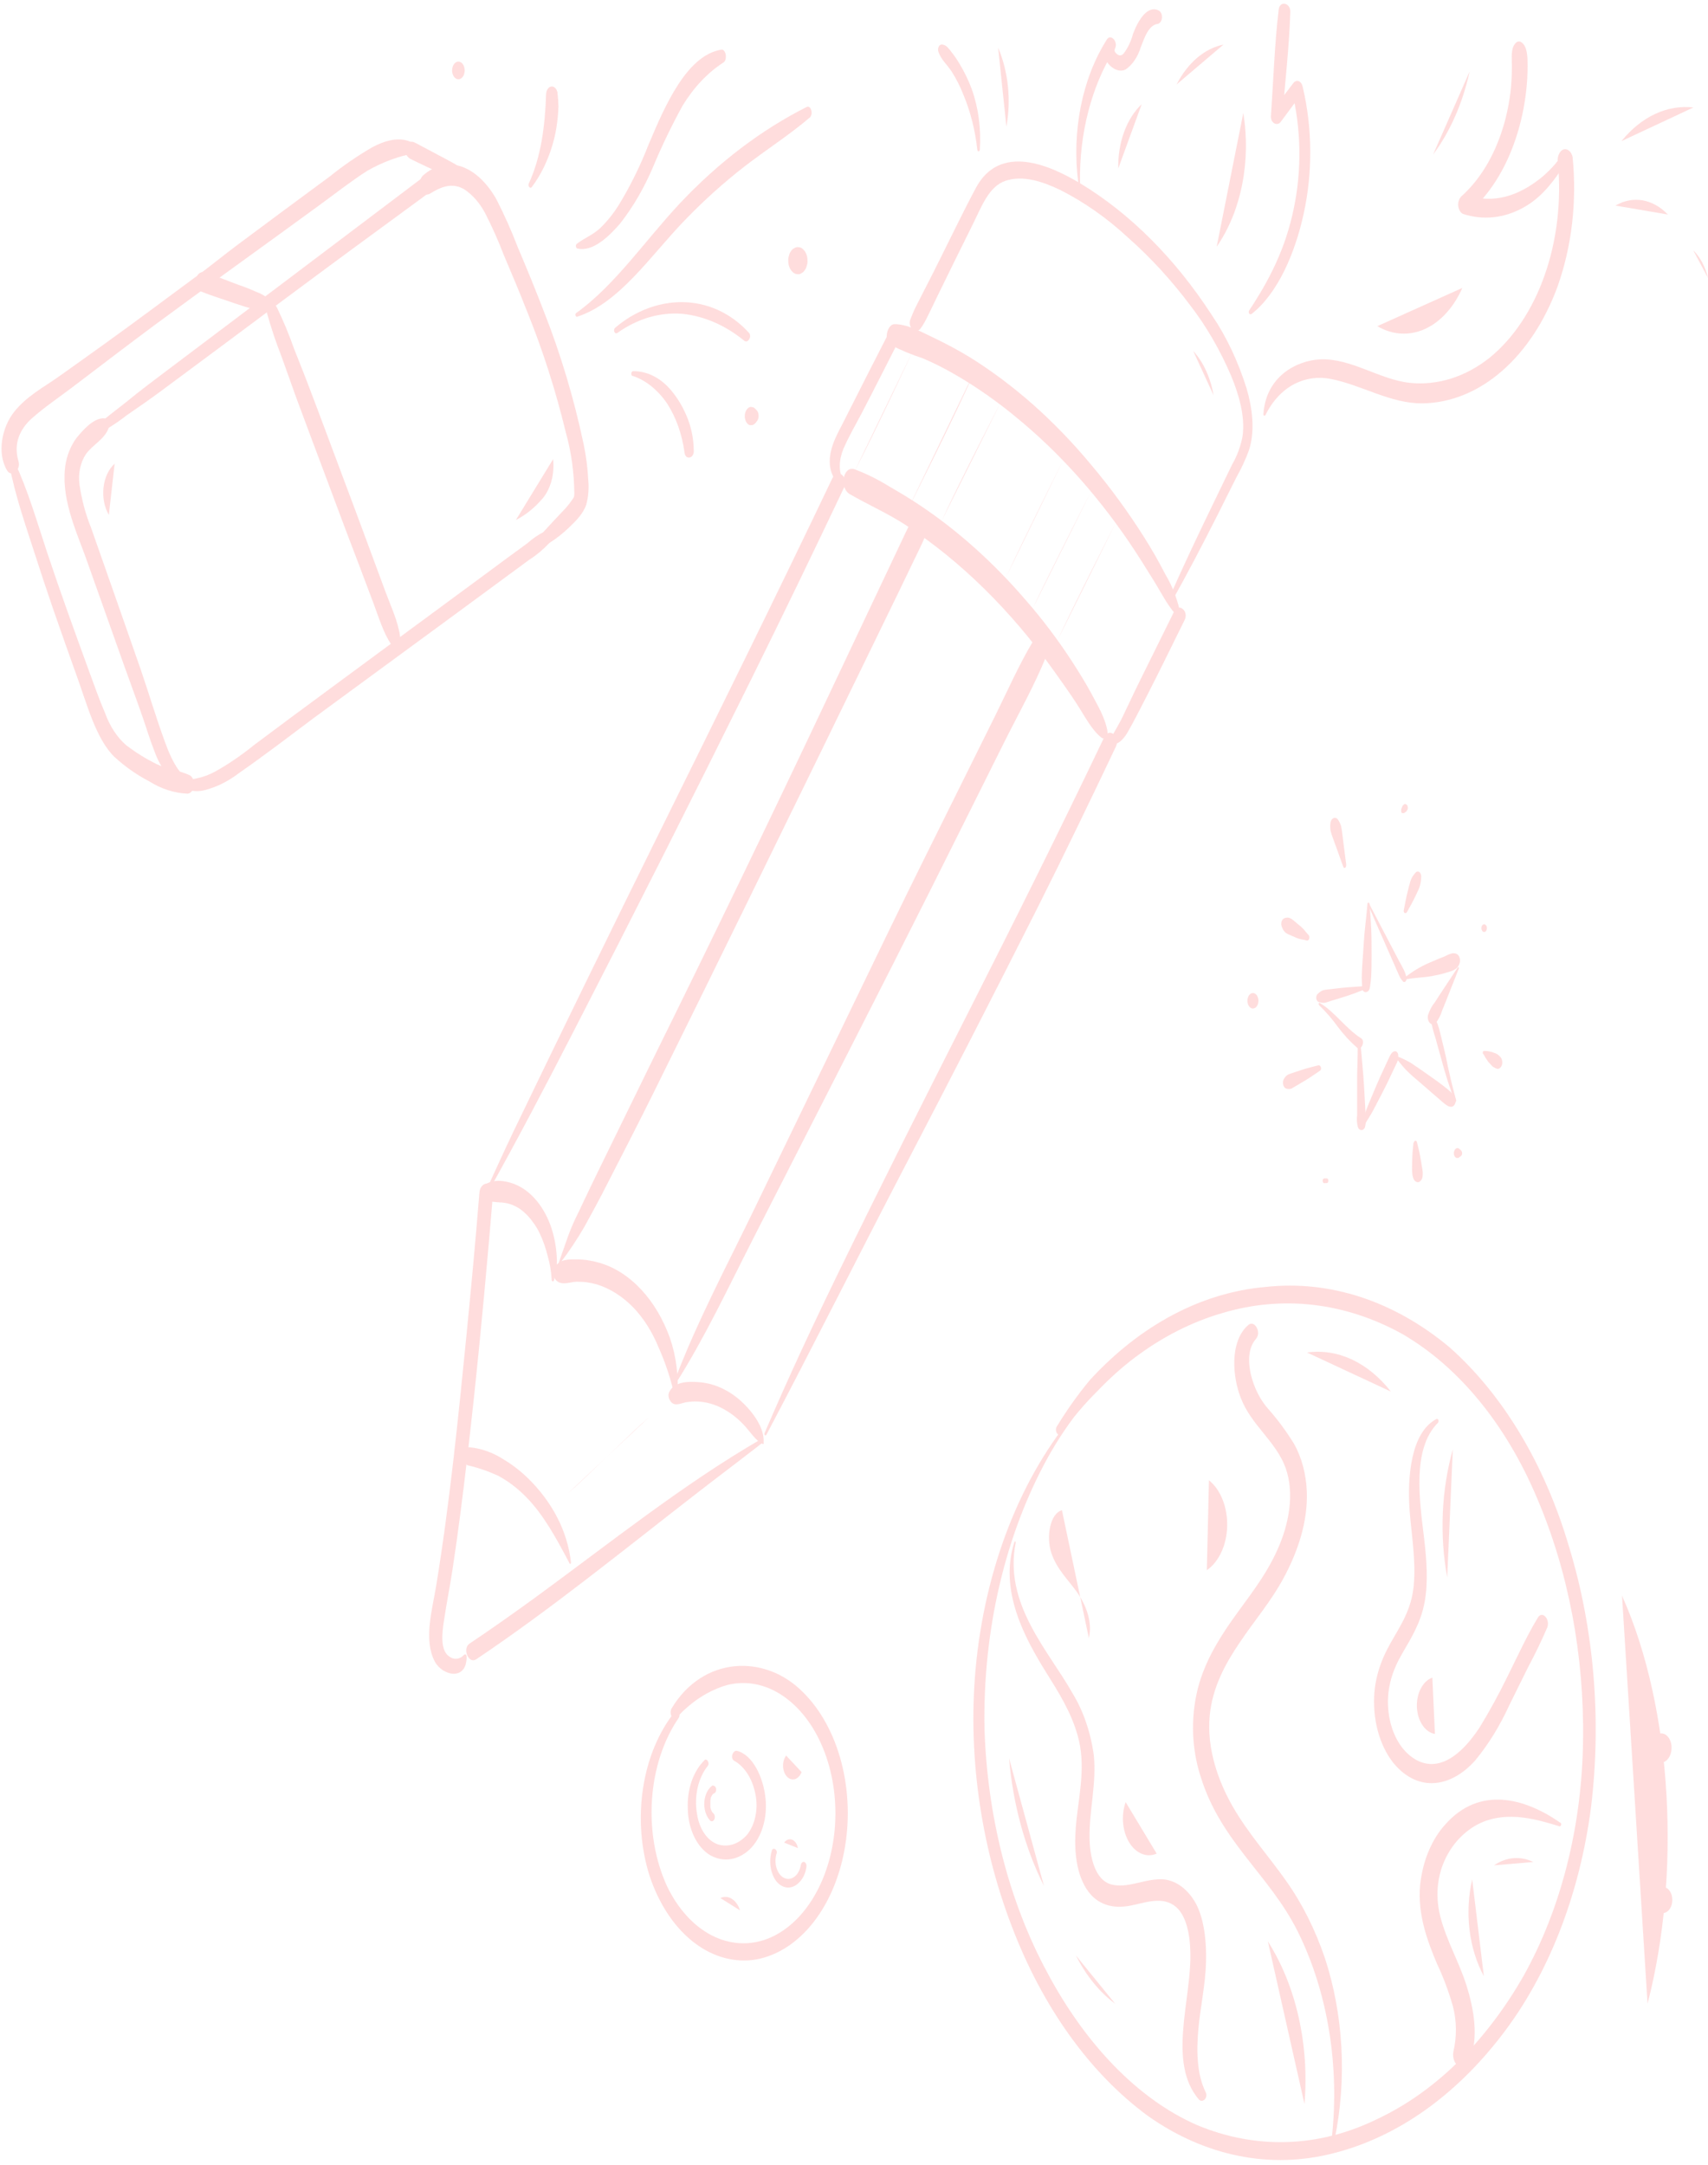 <svg width="247" height="313" viewBox="0 0 247 313" fill="none" xmlns="http://www.w3.org/2000/svg">
<g opacity="0.5">
<path d="M110.834 207.424C117.664 194.484 124.245 181.304 131.025 168.314C137.457 155.981 143.82 143.574 150.114 131.094C153.948 123.454 157.684 115.714 161.376 107.934C162.087 106.464 160.394 105.104 159.697 106.554C153.329 119.904 146.756 133.074 140.125 146.164C133.821 158.614 127.532 171.074 121.392 183.684C117.636 191.394 113.986 199.184 110.564 207.194C110.457 207.454 110.72 207.644 110.834 207.424Z" fill="#FFBCBC"/>
<path d="M70.445 172.594C74.806 164.814 78.982 156.834 83.101 148.814C91.719 132.067 100.224 115.214 108.614 98.254C113.168 89.047 117.657 79.777 122.082 70.444C122.794 68.984 121.1 67.614 120.403 69.074C112.214 86.234 103.833 103.214 95.445 120.174C88.302 134.614 81.223 149.114 74.208 163.674C72.842 166.534 71.533 169.434 70.21 172.324C70.11 172.534 70.345 172.794 70.452 172.594H70.445Z" fill="#FFBCBC"/>
<path d="M160.152 105.704C159.825 103.764 158.729 101.984 157.911 100.424C157.093 98.864 155.983 97.104 154.966 95.524C152.938 92.426 150.756 89.535 148.435 86.874C143.773 81.437 138.652 76.829 133.188 73.154C131.623 72.104 130.036 71.154 128.428 70.224C126.86 69.263 125.243 68.468 123.59 67.844C121.89 67.284 121.349 70.544 122.879 71.434C125.59 73.004 128.371 74.204 131.032 75.944C138.96 81.149 146.183 88.255 152.376 96.944C153.522 98.554 154.667 100.144 155.755 101.824C156.844 103.504 157.89 105.574 159.313 106.664C159.411 106.742 159.524 106.777 159.637 106.765C159.749 106.754 159.857 106.696 159.946 106.599C160.036 106.502 160.103 106.37 160.14 106.22C160.176 106.07 160.181 105.908 160.152 105.754V105.704Z" fill="#FFBCBC"/>
<path d="M160.472 107.414C161.483 108.014 162.486 106.884 163.105 105.814C164.058 104.144 164.94 102.374 165.837 100.634C167.701 97.014 169.487 93.314 171.315 89.634C171.963 88.334 170.44 87.094 169.8 88.394L164.784 98.534C163.959 100.194 163.183 101.904 162.386 103.534C161.789 104.804 161.07 105.904 160.423 107.104C160.414 107.126 160.408 107.15 160.406 107.174C160.403 107.199 160.405 107.224 160.409 107.249C160.414 107.273 160.422 107.295 160.433 107.315C160.443 107.335 160.457 107.352 160.472 107.364V107.414Z" fill="#FFBCBC"/>
<path d="M170.76 88.954C170.333 86.793 169.579 84.787 168.548 83.074C167.559 81.151 166.5 79.301 165.374 77.534C163.045 73.87 160.534 70.441 157.861 67.274C152.556 60.873 146.611 55.601 140.217 51.624C138.467 50.564 136.696 49.624 134.888 48.764C133.081 47.904 131.196 46.864 129.367 46.864C128.315 46.864 127.738 49.144 128.798 49.864C130.311 50.646 131.858 51.291 133.43 51.794C135 52.461 136.551 53.241 138.083 54.134C141.205 55.936 144.229 58.055 147.133 60.474C153.02 65.312 158.406 71.264 163.14 78.164C164.421 80.034 165.638 81.994 166.854 83.954C168.071 85.914 168.989 87.884 170.483 89.284C170.639 89.434 170.817 89.184 170.789 88.954H170.76Z" fill="#FFBCBC"/>
<path d="M122.082 69.584C121.129 68.284 121.371 66.304 121.983 64.864C122.758 63.064 123.74 61.414 124.622 59.724C126.465 56.194 128.265 52.614 130.079 49.054C130.698 47.824 129.268 46.684 128.656 47.874C126.465 52.134 124.288 56.414 122.125 60.714C121.25 62.474 119.99 64.464 119.99 66.714C119.99 68.334 120.787 70.074 122.054 69.804C122.072 69.796 122.088 69.781 122.101 69.762C122.115 69.743 122.124 69.719 122.129 69.693C122.134 69.667 122.134 69.64 122.13 69.614C122.125 69.588 122.116 69.564 122.104 69.544L122.082 69.584Z" fill="#FFBCBC"/>
<path d="M169.373 87.104C171.664 83.044 173.841 78.854 175.982 74.634C176.931 72.741 177.879 70.847 178.828 68.954C179.525 67.733 180.133 66.416 180.642 65.024C181.525 62.194 181.091 58.964 180.287 56.194C179.059 52.253 177.349 48.646 175.235 45.534C169.941 37.381 163.473 30.904 156.261 26.534C151.878 23.904 144.593 20.614 141.092 27.224C139.008 31.144 137.073 35.224 135.052 39.224L132.654 43.924C132.394 44.408 132.156 44.916 131.943 45.444C131.886 45.574 131.836 45.704 131.786 45.844C131.594 46.354 131.687 46.074 131.715 46.024C131.054 47.344 132.605 48.604 133.259 47.284C133.401 47.004 132.783 47.954 133.088 47.534L133.323 47.214C133.555 46.865 133.768 46.494 133.964 46.104C134.547 44.944 135.102 43.764 135.671 42.594C137.322 39.214 138.982 35.847 140.651 32.494C141.982 29.804 142.999 26.944 145.432 26.134C148.001 25.284 150.825 26.284 153.258 27.434C156.768 29.192 160.112 31.543 163.219 34.434C166.436 37.277 169.444 40.563 172.197 44.244C174.466 47.197 176.427 50.583 178.024 54.304C179.077 56.874 180.116 60.074 179.682 63.124C179.388 64.588 178.882 65.95 178.195 67.124C177.298 68.991 176.397 70.854 175.491 72.714C173.257 77.324 171.038 81.964 168.982 86.714C168.846 87.034 169.188 87.434 169.366 87.124L169.373 87.104Z" fill="#FFBCBC"/>
<path d="M110.421 208.624C110.571 206.834 109.44 205.084 108.529 203.994C107.475 202.714 106.271 201.699 104.972 200.994C103.678 200.289 102.31 199.89 100.923 199.814C99.686 199.734 97.622 199.664 96.811 201.184C96.448 201.854 96.868 202.654 97.309 202.904C97.857 203.224 98.64 202.834 99.216 202.724C99.782 202.631 100.353 202.597 100.923 202.624C102.14 202.681 103.342 203.019 104.481 203.624C105.584 204.2 106.622 204.998 107.561 205.994C108.444 206.924 109.262 208.294 110.329 208.764C110.345 208.768 110.361 208.768 110.377 208.762C110.393 208.757 110.408 208.747 110.421 208.733C110.434 208.718 110.444 208.7 110.452 208.68C110.459 208.659 110.463 208.637 110.464 208.614L110.421 208.624Z" fill="#FFBCBC"/>
<path d="M97.95 202.014C98.172 199.063 97.8 196.083 96.875 193.414C95.891 190.698 94.485 188.326 92.763 186.474C90.964 184.532 88.874 183.192 86.651 182.554C85.58 182.239 84.488 182.078 83.393 182.074C82.262 182.074 80.896 181.974 80.156 183.324C80.031 183.633 79.996 183.998 80.06 184.342C80.124 184.686 80.281 184.981 80.497 185.164C81.294 185.894 82.49 185.314 83.393 185.304C84.373 185.284 85.351 185.414 86.31 185.694C88.201 186.276 89.986 187.399 91.553 188.994C93.046 190.543 94.296 192.507 95.225 194.764C96.248 197.041 97.052 199.5 97.615 202.074C97.627 202.129 97.652 202.176 97.686 202.207C97.719 202.238 97.76 202.251 97.8 202.244C97.841 202.237 97.878 202.21 97.905 202.168C97.932 202.125 97.948 202.071 97.95 202.014Z" fill="#FFBCBC"/>
<path d="M80.127 185.064C80.184 184.817 80.234 184.557 80.277 184.284C80.334 183.914 80.376 183.914 80.441 183.544C80.535 182.917 80.559 182.272 80.512 181.634C80.425 180.205 80.163 178.807 79.736 177.504C79.246 176.055 78.552 174.762 77.696 173.701C76.84 172.641 75.84 171.835 74.756 171.334C74.063 171.024 73.347 170.826 72.622 170.744C71.766 170.638 70.904 170.809 70.103 171.244C69.904 171.333 69.733 171.518 69.621 171.767C69.51 172.015 69.464 172.311 69.492 172.603C69.52 172.894 69.62 173.162 69.775 173.36C69.929 173.558 70.129 173.672 70.338 173.684C70.978 173.684 71.604 173.794 72.245 173.834C73.227 173.84 74.197 174.14 75.09 174.714C75.532 175.014 75.952 175.376 76.343 175.794L76.499 175.974L76.776 176.294C76.947 176.514 77.118 176.744 77.282 176.984C77.573 177.401 77.835 177.857 78.064 178.344C78.534 179.336 78.912 180.408 79.188 181.534C79.518 182.645 79.717 183.824 79.779 185.024C79.78 185.081 79.796 185.135 79.823 185.178C79.851 185.22 79.888 185.247 79.928 185.254C79.968 185.261 80.009 185.248 80.043 185.217C80.077 185.186 80.102 185.139 80.113 185.084L80.127 185.064Z" fill="#FFBCBC"/>
<path d="M110.037 208.074C98.782 214.584 88.138 223.124 77.353 230.994C74.23 233.264 71.085 235.484 67.905 237.614C66.809 238.344 67.769 240.614 68.858 239.894C79.871 232.504 90.422 223.894 101.101 215.624C104.132 213.274 107.184 210.994 110.215 208.624C110.436 208.454 110.279 207.894 110.037 208.034V208.074Z" fill="#FFBCBC"/>
<path d="M67.094 239.264C66.766 239.602 66.373 239.792 65.966 239.81C65.56 239.828 65.159 239.672 64.817 239.364C63.671 238.424 63.942 236.044 64.169 234.524C64.539 232.014 65.037 229.524 65.422 227.034C66.268 221.504 66.966 215.924 67.613 210.344C68.829 199.944 69.833 189.494 70.751 179.034C70.94 176.834 71.125 174.637 71.305 172.444C71.448 170.664 69.463 170.674 69.328 172.444C68.766 179.444 68.118 186.334 67.435 193.254C66.233 205.344 65.009 217.494 63.053 229.394C62.498 232.764 61.224 237.094 62.882 240.224C63.97 242.274 67.506 243.104 67.485 239.494C67.483 239.432 67.468 239.371 67.443 239.32C67.417 239.269 67.382 239.229 67.341 239.205C67.3 239.181 67.255 239.174 67.211 239.184C67.167 239.195 67.127 239.222 67.094 239.264Z" fill="#FFBCBC"/>
<path d="M82.575 225.884C82.048 221.194 79.779 217.374 77.175 214.554C75.851 213.12 74.402 211.93 72.864 211.014C71.296 209.993 69.607 209.39 67.883 209.234C67.656 209.237 67.436 209.355 67.265 209.567C67.094 209.779 66.984 210.07 66.953 210.387C66.923 210.705 66.975 211.027 67.1 211.294C67.225 211.562 67.415 211.757 67.634 211.844C69.128 212.188 70.6 212.692 72.038 213.354C73.487 214.127 74.856 215.17 76.108 216.454C78.626 219.004 80.526 222.534 82.354 226.004C82.366 226.041 82.387 226.07 82.414 226.085C82.44 226.1 82.47 226.1 82.497 226.084C82.523 226.068 82.544 226.038 82.555 226.001C82.565 225.963 82.565 225.921 82.553 225.884H82.575Z" fill="#FFBCBC"/>
<path d="M97.779 199.924C101.884 193.464 105.32 186.134 108.906 179.104C112.335 172.384 115.767 165.661 119.201 158.934C125.96 145.674 132.718 132.414 139.363 119.054C141.303 115.174 143.241 111.291 145.176 107.404C147.246 103.254 149.566 99.174 151.352 94.764C152.02 93.114 150.348 91.114 149.416 92.664C147.375 96.064 145.674 99.924 143.867 103.574C142.06 107.224 140.36 110.644 138.602 114.184C135.244 120.964 131.858 127.724 128.549 134.554C122.032 148.014 115.518 161.477 109.006 174.944C105.085 183.044 100.824 191.014 97.537 199.654C97.451 199.864 97.658 200.114 97.779 199.924Z" fill="#FFBCBC"/>
<path d="M81.024 182.594C82.258 180.978 83.413 179.248 84.482 177.414C85.584 175.414 86.68 173.414 87.74 171.314C89.981 166.954 92.222 162.594 94.414 158.184C98.967 148.997 103.506 139.781 108.031 130.534C115.316 115.674 122.575 100.797 129.809 85.904C130.84 83.764 131.879 81.624 132.911 79.474C133.181 78.914 133.458 78.354 133.693 77.754C133.75 77.614 133.821 77.464 133.871 77.314C134.049 76.754 133.928 76.994 134.049 76.414C133.935 76.984 133.779 77.504 133.907 77.214C134.789 75.364 132.654 73.624 131.772 75.474C131.516 76.004 132.562 74.124 131.9 75.234L131.715 75.564C131.404 76.086 131.119 76.637 130.862 77.214C130.043 78.934 129.232 80.664 128.414 82.394L119.834 100.534C111.491 118.194 103.017 135.731 94.414 153.144C91.959 158.144 89.526 163.144 87.078 168.144C85.919 170.514 84.759 172.894 83.635 175.304C83.087 176.385 82.592 177.517 82.155 178.694C81.728 179.934 81.287 181.174 80.853 182.414C80.803 182.564 80.931 182.734 81.024 182.604V182.594Z" fill="#FFBCBC"/>
<path d="M152.846 92.734C155.571 86.874 161.383 75.514 161.383 75.514L152.846 92.734Z" fill="#FFBCBC"/>
<path d="M149.174 88.314C151.75 82.844 157.847 70.924 157.847 70.924L149.174 88.314Z" fill="#FFBCBC"/>
<path d="M145.482 83.454C148.036 77.924 153.628 66.774 153.628 66.774L145.482 83.454Z" fill="#FFBCBC"/>
<path d="M136.105 75.444C138.588 70.014 144.771 58.054 144.771 58.054L136.105 75.444Z" fill="#FFBCBC"/>
<path d="M131.075 74.084C131.075 74.084 138.19 60.004 141.035 53.474L131.075 74.084Z" fill="#FFBCBC"/>
<path d="M123.498 68.314C126.614 62.314 132.107 50.534 132.107 50.534L123.498 68.314Z" fill="#FFBCBC"/>
<path d="M93.816 204.924C91.454 206.924 84.46 213.924 82.105 215.924L93.816 204.924Z" fill="#FFBCBC"/>
<path d="M78.591 189.534L75.745 200.534L78.591 189.534Z" fill="#FFBCBC"/>
<path d="M114.42 130.244L130.826 98.384L114.42 130.244Z" fill="#FFBCBC"/>
<path d="M123.341 172.774L138.367 141.534L123.341 172.774Z" fill="#FFBCBC"/>
<path d="M78.612 165.064L89.803 141.694L78.612 165.064Z" fill="#FFBCBC"/>
<path d="M170.753 70.894L174.83 62.704L170.753 70.894Z" fill="#FFBCBC"/>
<path d="M175.498 57.144C175.062 54.595 174.02 52.33 172.546 50.724L175.498 57.144Z" fill="#FFBCBC"/>
<path d="M183.004 60.004C185.139 55.714 188.853 54.084 192.445 54.784C196.942 55.664 201.118 58.374 205.714 58.314C209.77 58.263 213.738 56.652 217.189 53.655C220.639 50.658 223.44 46.39 225.286 41.314C227.311 35.56 228.055 29.081 227.421 22.724C227.341 22.321 227.151 21.98 226.892 21.773C226.634 21.567 226.327 21.514 226.04 21.624C225.768 21.753 225.54 22.021 225.402 22.374C225.264 22.728 225.225 23.142 225.293 23.534C225.815 29.09 225.15 34.738 223.385 39.762C221.619 44.786 218.831 48.96 215.376 51.754C211.889 54.498 207.907 55.75 203.921 55.354C199.503 54.894 195.384 51.754 190.909 51.954C187.529 52.114 183.04 54.414 182.706 59.894C182.706 60.134 182.919 60.174 183.004 60.004Z" fill="#FFBCBC"/>
<path d="M226.261 22.274C225.772 22.674 225.318 23.154 224.909 23.704C224.374 24.322 223.811 24.89 223.223 25.404C222.114 26.353 220.933 27.124 219.701 27.704C217.256 28.874 214.625 29.054 212.11 28.224L212.352 30.784C215.341 28.234 217.724 24.492 219.196 20.034C219.943 17.817 220.456 15.459 220.719 13.034C220.849 11.876 220.913 10.706 220.911 9.534C220.911 8.324 220.911 6.774 220.05 6.134C219.902 6.02 219.733 5.974 219.566 6.003C219.398 6.032 219.242 6.134 219.118 6.294C218.471 7.074 218.627 8.294 218.634 9.374C218.645 10.474 218.602 11.573 218.506 12.664C218.301 14.735 217.889 16.755 217.282 18.664C216.031 22.654 213.966 26.033 211.349 28.374C211.185 28.518 211.054 28.725 210.971 28.971C210.888 29.216 210.857 29.49 210.882 29.76C210.907 30.029 210.986 30.283 211.11 30.491C211.235 30.7 211.399 30.853 211.584 30.934C214.48 31.873 217.512 31.556 220.278 30.024C221.608 29.298 222.843 28.267 223.935 26.974C224.852 25.884 226.204 24.244 226.453 22.494C226.462 22.458 226.463 22.419 226.456 22.383C226.448 22.347 226.432 22.315 226.411 22.291C226.39 22.268 226.364 22.255 226.337 22.253C226.31 22.252 226.283 22.263 226.261 22.284V22.274Z" fill="#FFBCBC"/>
<path d="M141.697 21.684C141.903 18.659 141.501 15.614 140.537 12.894C140.034 11.556 139.425 10.302 138.723 9.154C138.377 8.58 138.004 8.039 137.606 7.534C137.414 7.269 137.21 7.022 136.994 6.794C136.753 6.563 136.468 6.438 136.176 6.434C136.096 6.435 136.017 6.462 135.945 6.512C135.873 6.562 135.81 6.635 135.761 6.725C135.713 6.815 135.679 6.919 135.663 7.03C135.648 7.141 135.65 7.255 135.671 7.364C136.034 8.604 136.994 9.364 137.635 10.364C138.291 11.392 138.862 12.523 139.335 13.734C140.354 16.178 141.032 18.873 141.334 21.674C141.343 21.733 141.365 21.786 141.398 21.824C141.431 21.863 141.473 21.883 141.516 21.883C141.558 21.883 141.6 21.863 141.633 21.824C141.666 21.786 141.689 21.733 141.697 21.674V21.684Z" fill="#FFBCBC"/>
<path d="M180.927 45.444C184.733 42.524 187.273 36.654 188.518 30.954C189.849 24.946 189.801 18.502 188.383 12.534C188.344 12.342 188.271 12.168 188.17 12.028C188.069 11.888 187.944 11.787 187.807 11.736C187.67 11.684 187.525 11.684 187.388 11.735C187.251 11.785 187.126 11.885 187.024 12.024L184.036 15.944L185.459 16.774C185.843 11.774 186.441 6.774 186.597 1.714C186.619 0.384 185.068 0.034 184.911 1.404C184.313 6.464 184.15 11.684 183.794 16.784C183.723 17.844 184.74 18.264 185.217 17.614L188.177 13.614L186.811 13.104C188.174 18.616 188.271 24.591 187.088 30.184C185.9 35.954 183.531 40.544 180.635 44.894C180.602 44.952 180.583 45.023 180.582 45.097C180.582 45.172 180.599 45.244 180.631 45.303C180.663 45.362 180.708 45.404 180.759 45.422C180.81 45.441 180.864 45.434 180.913 45.404L180.927 45.444Z" fill="#FFBCBC"/>
<path d="M156.189 26.354C156.07 19.337 157.83 12.514 161.12 7.234L159.932 5.944C158.651 8.364 161.177 10.884 162.778 10.044C163.764 9.377 164.545 8.229 164.976 6.814C165.531 5.384 166.107 3.644 167.416 3.454C167.573 3.427 167.718 3.327 167.83 3.171C167.942 3.015 168.014 2.811 168.034 2.591C168.054 2.371 168.022 2.148 167.943 1.957C167.863 1.766 167.74 1.617 167.594 1.534C165.908 0.654 164.563 3.024 163.852 4.884C163.563 5.976 163.095 6.956 162.486 7.744C162.353 7.9 162.187 7.991 162.014 8.003C161.841 8.016 161.669 7.949 161.525 7.814C161.284 7.614 161.07 7.374 161.248 7.024C161.739 6.024 160.622 4.804 160.06 5.724C158.297 8.501 157.008 11.808 156.293 15.393C155.578 18.977 155.455 22.743 155.933 26.404C155.933 26.614 156.197 26.564 156.197 26.354H156.189Z" fill="#FFBCBC"/>
<path d="M199.176 47.154C201.359 48.437 203.796 48.584 206.05 47.571C208.304 46.558 210.228 44.45 211.477 41.624" fill="#FFBCBC"/>
<path d="M207.251 22.334C209.712 19.035 211.53 14.903 212.53 10.334L207.251 22.334Z" fill="#FFBCBC"/>
<path d="M234.485 20.404C235.9 18.651 237.551 17.316 239.341 16.48C241.13 15.643 243.021 15.321 244.901 15.534" fill="#FFBCBC"/>
<path d="M233.617 29.724C234.852 28.997 236.199 28.733 237.527 28.959C238.856 29.185 240.12 29.894 241.195 31.014" fill="#FFBCBC"/>
<path d="M175.947 35.674C177.691 33.163 178.958 30.075 179.63 26.696C180.303 23.316 180.36 19.753 179.796 16.334" fill="#FFBCBC"/>
<path d="M161.718 24.354C161.673 22.529 161.961 20.718 162.554 19.092C163.146 17.466 164.024 16.08 165.104 15.064" fill="#FFBCBC"/>
<path d="M170.148 12.214C170.946 10.661 171.958 9.349 173.124 8.357C174.29 7.366 175.586 6.715 176.936 6.444" fill="#FFBCBC"/>
<path d="M145.539 18.324C145.887 16.402 145.961 14.403 145.756 12.441C145.55 10.479 145.071 8.594 144.344 6.894" fill="#FFBCBC"/>
<path d="M244.866 36.184C245.866 37.158 246.615 38.562 247 40.184L244.866 36.184Z" fill="#FFBCBC"/>
<path d="M197.753 130.684C197.653 131.854 197.525 133.024 197.397 134.194C197.269 135.364 197.191 136.814 197.098 138.124C197.027 139.184 196.949 140.254 196.928 141.324C196.928 141.658 196.942 141.992 196.97 142.324C196.967 142.407 196.967 142.491 196.97 142.574C196.97 142.714 196.97 143.114 196.97 142.684C196.92 143.684 198.059 143.684 198.102 142.684C198.102 143.114 198.102 142.614 198.144 142.494C198.207 142.109 198.252 141.718 198.279 141.324C198.343 140.254 198.35 139.194 198.35 138.124C198.35 136.824 198.351 135.514 198.294 134.214C198.237 132.914 198.151 131.854 198.052 130.684C198.044 130.632 198.024 130.586 197.995 130.553C197.965 130.52 197.929 130.502 197.892 130.502C197.854 130.502 197.818 130.52 197.789 130.553C197.759 130.586 197.739 130.632 197.732 130.684H197.753Z" fill="#FFBCBC"/>
<path d="M197.554 142.534C196.394 142.654 195.227 142.694 194.068 142.814L192.26 143.024C191.953 143.043 191.647 143.086 191.343 143.154C191.065 143.266 190.803 143.441 190.567 143.674C190.49 143.739 190.429 143.834 190.389 143.948C190.35 144.061 190.336 144.188 190.347 144.313C190.358 144.438 190.395 144.556 190.453 144.652C190.511 144.748 190.588 144.818 190.674 144.854C190.934 144.951 191.202 144.995 191.471 144.984C191.777 144.94 192.079 144.856 192.374 144.734L194.203 144.174C195.341 143.824 196.472 143.404 197.596 142.934C197.746 142.864 197.724 142.514 197.554 142.534Z" fill="#FFBCBC"/>
<path d="M190.745 145.314C191.721 146.247 192.635 147.301 193.477 148.464C194.324 149.595 195.251 150.6 196.245 151.464C196.892 151.994 197.475 150.464 196.821 150.094C194.686 148.764 193.007 146.254 190.83 144.984C190.709 144.924 190.645 145.184 190.745 145.264V145.314Z" fill="#FFBCBC"/>
<path d="M196.351 150.824C196.351 152.394 196.294 153.954 196.259 155.514C196.259 156.814 196.259 158.124 196.259 159.424V161.204C196.179 161.805 196.221 162.425 196.38 162.994C196.433 163.114 196.507 163.213 196.594 163.281C196.682 163.35 196.781 163.386 196.881 163.386C196.982 163.386 197.081 163.35 197.168 163.281C197.256 163.213 197.33 163.114 197.383 162.994C197.543 162.425 197.575 161.8 197.475 161.204C197.475 160.614 197.419 160.014 197.39 159.424C197.319 158.124 197.262 156.814 197.155 155.514C197.027 153.954 196.892 152.394 196.75 150.824C196.741 150.765 196.719 150.712 196.686 150.674C196.653 150.636 196.611 150.615 196.568 150.615C196.525 150.615 196.484 150.636 196.451 150.674C196.418 150.712 196.395 150.765 196.387 150.824H196.351Z" fill="#FFBCBC"/>
<path d="M197.219 162.774C197.703 161.994 198.215 161.234 198.642 160.414L199.987 157.834C200.435 156.974 200.848 156.094 201.267 155.204L201.894 153.884C202.015 153.689 202.105 153.459 202.156 153.21C202.208 152.962 202.22 152.7 202.192 152.444C202.159 152.281 202.082 152.142 201.977 152.058C201.872 151.974 201.747 151.951 201.63 151.994C201.239 152.104 201.033 152.564 200.833 152.994L200.215 154.334C199.816 155.194 199.411 156.044 199.041 156.934L197.931 159.584C197.547 160.494 197.219 161.484 196.92 162.434C196.828 162.694 197.07 163.004 197.219 162.764V162.774Z" fill="#FFBCBC"/>
<path d="M201.744 152.804C202.242 153.394 202.712 154.014 203.224 154.574C203.788 155.149 204.372 155.683 204.974 156.174C206.113 157.174 207.272 158.174 208.432 159.174C208.916 159.584 209.798 160.444 210.317 159.754C210.837 159.064 210.104 158.144 209.67 157.754C208.524 156.754 207.294 155.934 206.113 155.094C205.401 154.604 204.69 154.094 203.978 153.634C203.282 153.239 202.569 152.905 201.844 152.634C201.751 152.634 201.673 152.774 201.744 152.854V152.804Z" fill="#FFBCBC"/>
<path d="M210.595 159.114C210.018 157.049 209.519 154.943 209.101 152.804C208.845 151.694 208.581 150.584 208.304 149.484C208.111 148.544 207.792 147.665 207.365 146.894C207.158 146.574 206.831 146.894 206.881 147.294C207.056 148.253 207.294 149.187 207.592 150.084C207.905 151.184 208.19 152.294 208.51 153.394C209.049 155.402 209.679 157.359 210.395 159.254C210.46 159.414 210.616 159.254 210.566 159.114H210.595Z" fill="#FFBCBC"/>
<path d="M197.831 130.754C198.642 132.674 199.482 134.564 200.321 136.464C200.748 137.464 201.175 138.384 201.595 139.354C201.794 139.814 201.986 140.284 202.199 140.734C202.37 141.198 202.613 141.602 202.911 141.914C202.961 141.955 203.017 141.976 203.075 141.976C203.132 141.976 203.189 141.954 203.239 141.914C203.288 141.873 203.33 141.815 203.358 141.745C203.387 141.674 203.402 141.595 203.402 141.514C203.331 140.564 202.69 139.644 202.299 138.884C201.808 137.944 201.317 136.994 200.819 136.054C199.873 134.254 198.927 132.444 197.973 130.614C197.967 130.599 197.958 130.586 197.948 130.575C197.938 130.565 197.926 130.557 197.914 130.553C197.902 130.549 197.889 130.548 197.877 130.551C197.864 130.554 197.853 130.56 197.842 130.569C197.831 130.578 197.822 130.59 197.814 130.605C197.807 130.619 197.801 130.635 197.799 130.652C197.796 130.669 197.795 130.687 197.797 130.705C197.799 130.722 197.803 130.739 197.81 130.754H197.831Z" fill="#FFBCBC"/>
<path d="M203.096 141.634C204.433 141.334 205.792 141.354 207.13 141.104C207.784 140.974 208.432 140.854 209.079 140.644C209.727 140.434 210.723 140.284 211.036 139.374C211.085 139.259 211.117 139.131 211.131 138.999C211.144 138.866 211.139 138.73 211.114 138.601C211.089 138.471 211.047 138.349 210.988 138.244C210.929 138.138 210.856 138.049 210.773 137.984C210.061 137.514 209.35 138.124 208.638 138.384C207.927 138.644 207.336 138.924 206.682 139.194C205.411 139.743 204.187 140.487 203.032 141.414C202.939 141.484 203.032 141.654 203.096 141.634Z" fill="#FFBCBC"/>
<path d="M210.808 139.874C210.097 140.954 209.385 142.027 208.674 143.094C208.282 143.674 207.898 144.274 207.521 144.874C207.083 145.396 206.733 146.049 206.497 146.784C206.46 146.983 206.465 147.193 206.513 147.388C206.56 147.583 206.647 147.754 206.763 147.88C206.879 148.006 207.019 148.081 207.165 148.096C207.311 148.111 207.457 148.065 207.585 147.964C208.017 147.432 208.358 146.768 208.581 146.024C208.873 145.324 209.158 144.624 209.428 143.914C209.933 142.614 210.452 141.324 210.965 140.034C210.98 140.006 210.986 139.971 210.983 139.936C210.98 139.902 210.967 139.87 210.947 139.849C210.927 139.828 210.902 139.819 210.877 139.823C210.853 139.828 210.83 139.846 210.815 139.874H210.808Z" fill="#FFBCBC"/>
<path d="M203.466 131.864C203.886 131.094 204.327 130.344 204.704 129.534C204.889 129.144 205.074 128.764 205.245 128.364C205.429 127.842 205.524 127.267 205.522 126.684C205.521 126.547 205.492 126.413 205.437 126.3C205.383 126.186 205.306 126.097 205.216 126.044C205.125 125.996 205.026 125.985 204.931 126.012C204.835 126.038 204.747 126.101 204.675 126.194C204.545 126.343 204.422 126.504 204.305 126.674C204.134 126.935 204.001 127.241 203.914 127.574C203.786 127.994 203.686 128.434 203.573 128.864C203.345 129.754 203.188 130.684 203.003 131.594C202.918 132.004 203.302 132.164 203.466 131.864Z" fill="#FFBCBC"/>
<path d="M194.686 125.044C194.551 123.964 194.416 122.884 194.274 121.804C194.21 121.274 194.146 120.744 194.075 120.214C194.038 119.941 193.991 119.67 193.932 119.404C193.823 119.068 193.674 118.76 193.491 118.494C193.4 118.366 193.283 118.28 193.156 118.247C193.028 118.215 192.897 118.238 192.78 118.314C192.663 118.381 192.564 118.494 192.493 118.64C192.422 118.786 192.383 118.958 192.381 119.134C192.355 119.468 192.369 119.807 192.424 120.134C192.501 120.445 192.596 120.746 192.709 121.034C192.872 121.514 193.05 121.974 193.221 122.444L194.253 125.314C194.381 125.664 194.715 125.404 194.672 125.064L194.686 125.044Z" fill="#FFBCBC"/>
<path d="M189.222 135.164C188.99 134.917 188.767 134.653 188.554 134.374C188.294 134.1 188.021 133.852 187.736 133.634L186.967 132.994L186.747 132.834C186.596 132.739 186.435 132.681 186.27 132.664C186.08 132.652 185.89 132.685 185.708 132.764C185.623 132.799 185.545 132.861 185.479 132.944C185.413 133.028 185.362 133.131 185.328 133.246C185.295 133.362 185.28 133.486 185.286 133.61C185.291 133.734 185.316 133.855 185.359 133.964C185.435 134.196 185.542 134.406 185.672 134.584C185.762 134.698 185.859 134.799 185.964 134.884C186.086 134.964 186.212 135.031 186.341 135.084C186.619 135.224 186.903 135.334 187.188 135.454C187.495 135.607 187.812 135.721 188.134 135.794C188.419 135.83 188.701 135.89 188.981 135.974C189.052 135.992 189.126 135.975 189.19 135.927C189.254 135.878 189.304 135.8 189.333 135.705C189.361 135.611 189.365 135.506 189.345 135.408C189.325 135.309 189.282 135.223 189.222 135.164Z" fill="#FFBCBC"/>
<path d="M190.66 154.014C189.834 154.234 189.002 154.414 188.191 154.694L186.989 155.094C186.782 155.164 186.576 155.224 186.37 155.304C186.111 155.421 185.879 155.636 185.701 155.924C185.627 156.033 185.574 156.168 185.548 156.314C185.522 156.46 185.522 156.613 185.55 156.758C185.578 156.904 185.632 157.037 185.707 157.145C185.782 157.253 185.875 157.332 185.978 157.374C186.24 157.469 186.514 157.469 186.775 157.374C186.974 157.274 187.173 157.134 187.373 157.024L188.554 156.324C189.351 155.854 190.119 155.324 190.887 154.794C191.215 154.574 190.973 153.934 190.66 154.014Z" fill="#FFBCBC"/>
<path d="M204.405 165.184L204.27 166.654C204.234 167.114 204.234 167.574 204.22 168.024C204.206 168.474 204.177 168.944 204.22 169.404C204.227 169.753 204.291 170.095 204.405 170.404C204.478 170.574 204.583 170.712 204.709 170.802C204.835 170.892 204.976 170.931 205.116 170.914C205.256 170.88 205.386 170.791 205.491 170.659C205.597 170.526 205.674 170.355 205.714 170.164C205.76 169.834 205.76 169.494 205.714 169.164C205.65 168.724 205.565 168.284 205.494 167.844C205.422 167.404 205.351 166.954 205.252 166.524L204.917 165.144C204.899 165.07 204.863 165.008 204.815 164.967C204.768 164.926 204.712 164.909 204.656 164.92C204.601 164.931 204.55 164.968 204.512 165.025C204.474 165.082 204.451 165.156 204.448 165.234L204.405 165.184Z" fill="#FFBCBC"/>
<path d="M214.501 152.364C214.716 152.767 214.954 153.145 215.212 153.494L215.632 153.954C215.718 154.071 215.817 154.168 215.924 154.244L216.13 154.354L216.407 154.494C216.565 154.553 216.733 154.53 216.879 154.429C217.025 154.328 217.141 154.156 217.204 153.944C217.261 153.731 217.265 153.497 217.214 153.28C217.164 153.064 217.062 152.878 216.927 152.754L216.678 152.524C216.554 152.416 216.42 152.335 216.279 152.284L215.753 152.094C215.373 151.986 214.987 151.932 214.6 151.934C214.437 151.934 214.38 152.214 214.472 152.364H214.501Z" fill="#FFBCBC"/>
<path d="M214.629 134.744C214.734 134.744 214.836 134.685 214.91 134.58C214.985 134.475 215.027 134.333 215.027 134.184C215.027 134.036 214.985 133.893 214.91 133.788C214.836 133.683 214.734 133.624 214.629 133.624C214.523 133.624 214.422 133.683 214.347 133.788C214.272 133.893 214.23 134.036 214.23 134.184C214.23 134.333 214.272 134.475 214.347 134.58C214.422 134.685 214.523 134.744 214.629 134.744Z" fill="#FFBCBC"/>
<path d="M202.982 116.314L202.89 116.434C202.849 116.478 202.815 116.532 202.79 116.594L202.754 116.674L202.633 116.974V117.074C202.623 117.13 202.623 117.188 202.633 117.244C202.626 117.277 202.626 117.311 202.633 117.344C202.641 117.398 202.661 117.448 202.69 117.484L202.754 117.554H202.826C202.865 117.569 202.907 117.569 202.947 117.554C202.984 117.564 203.023 117.564 203.06 117.554L203.274 117.374H203.324L203.402 117.284L203.487 117.144C203.521 117.096 203.548 117.038 203.565 116.974C203.584 116.911 203.594 116.843 203.594 116.774C203.594 116.705 203.584 116.637 203.565 116.574C203.548 116.51 203.521 116.453 203.487 116.404L203.409 116.324C203.352 116.272 203.285 116.244 203.217 116.244H203.124C203.06 116.271 203.002 116.319 202.954 116.384L202.982 116.314Z" fill="#FFBCBC"/>
<path d="M191.506 171.044H191.862C191.928 171.041 191.991 171.006 192.04 170.944C192.081 170.878 192.104 170.792 192.104 170.704C192.106 170.615 192.083 170.529 192.04 170.464C191.992 170.401 191.928 170.365 191.862 170.364H191.506C191.44 170.373 191.378 170.411 191.328 170.474C191.305 170.504 191.288 170.542 191.279 170.584C191.272 170.63 191.272 170.678 191.279 170.724C191.277 170.77 191.283 170.817 191.295 170.86C191.307 170.903 191.326 170.942 191.35 170.974C191.396 171.042 191.46 171.082 191.528 171.084L191.506 171.044Z" fill="#FFBCBC"/>
<path d="M211.249 166.264L211.029 166.114L211.192 166.354L211.242 166.514V166.424C211.228 166.363 211.204 166.308 211.171 166.264C211.15 166.209 211.117 166.164 211.078 166.134C211.049 166.087 211.009 166.055 210.965 166.044C210.928 166.007 210.882 165.989 210.837 165.994C210.793 165.974 210.745 165.974 210.701 165.994C210.654 165.99 210.606 166.008 210.566 166.044C210.524 166.06 210.484 166.091 210.452 166.134C210.416 166.17 210.385 166.214 210.36 166.264C210.332 166.312 210.31 166.366 210.296 166.424C210.264 166.51 210.25 166.607 210.253 166.704V166.894L210.31 167.074L210.388 167.214L210.495 167.334L210.616 167.404H210.894L211.014 167.334L211.121 167.214L211.199 167.074C211.229 167.022 211.249 166.96 211.256 166.894L211.207 167.054L211.043 167.294L211.263 167.154C211.316 167.11 211.36 167.048 211.392 166.974C211.424 166.899 211.442 166.812 211.442 166.724C211.442 166.636 211.424 166.549 211.392 166.474C211.362 166.401 211.317 166.341 211.263 166.304L211.249 166.264Z" fill="#FFBCBC"/>
<path d="M181.19 145.804C181.401 145.804 181.604 145.686 181.754 145.476C181.903 145.266 181.987 144.981 181.987 144.684C181.987 144.387 181.903 144.102 181.754 143.892C181.604 143.682 181.401 143.564 181.19 143.564C180.979 143.564 180.776 143.682 180.627 143.892C180.477 144.102 180.393 144.387 180.393 144.684C180.393 144.981 180.477 145.266 180.627 145.476C180.776 145.686 180.979 145.804 181.19 145.804Z" fill="#FFBCBC"/>
<path d="M156.503 203.094C148.256 212.209 142.789 225.396 141.213 239.974C139.79 253.204 141.811 266.774 146.314 278.484C150.765 290.19 157.62 299.741 165.986 305.894C174.309 311.771 183.771 313.66 192.929 311.274C202.017 308.956 210.443 303.029 217.211 294.194C223.942 285.452 228.464 273.869 230.096 261.194C231.621 248.493 230.512 235.443 226.901 223.604C223.397 211.699 217.348 201.618 209.592 194.754C201.59 188.08 192.317 185.042 183.04 186.054C173.814 186.853 164.971 191.525 157.655 199.464C155.928 201.529 154.32 203.783 152.846 206.204C152.39 206.894 153.123 207.924 153.557 207.204C155.141 204.961 156.865 202.923 158.708 201.114C160.454 199.275 162.297 197.627 164.222 196.184C168.133 193.26 172.321 191.132 176.658 189.864C185.393 187.222 194.489 188.265 202.804 192.864C210.937 197.592 217.762 205.897 222.255 216.534C226.8 227.124 229.114 239.309 228.929 251.674C228.773 264.023 225.75 275.962 220.32 285.674C214.779 295.345 207.367 302.558 198.977 306.444C190.623 310.493 181.577 310.765 173.108 307.224C164.435 303.434 156.865 295.354 151.451 285.174C145.949 275.003 142.783 262.718 142.373 249.954C142.105 235.753 145.354 221.862 151.565 210.654C153.066 207.966 154.748 205.488 156.588 203.254C156.659 203.164 156.588 203.024 156.481 203.114L156.503 203.094Z" fill="#FFBCBC"/>
<path d="M146.684 222.964C144.45 229.964 148.193 236.824 151.33 241.854C153.052 244.614 154.888 247.484 155.855 250.944C156.993 255.024 156.161 258.854 155.691 262.944C155.322 266.184 155.343 269.854 156.823 272.584C158.303 275.314 160.672 275.914 162.984 275.584C165.118 275.284 167.687 274.064 169.729 275.434C171.6 276.684 172.105 279.794 172.147 282.434C172.261 289.234 168.832 298.184 173.357 303.514C173.862 304.104 174.78 303.324 174.346 302.444C173.037 299.824 173.023 296.274 173.314 293.214C173.62 289.984 174.332 286.874 174.41 283.604C174.481 280.764 174.175 277.604 172.987 275.274C172.328 274.056 171.461 273.091 170.466 272.469C169.471 271.846 168.381 271.587 167.295 271.714C165.161 271.824 162.863 273.014 160.7 272.434C158.395 271.814 157.584 268.564 157.563 265.604C157.527 261.604 158.601 257.744 158.174 253.724C157.715 250.392 156.64 247.289 155.058 244.724C151.636 238.644 145.098 231.894 146.891 222.994C146.891 222.864 146.777 222.774 146.734 222.904L146.684 222.964Z" fill="#FFBCBC"/>
<path d="M193.022 309.224C194.793 300.553 194.288 291.276 191.599 283.084C190.189 278.937 188.289 275.156 185.978 271.904C183.424 268.274 180.514 265.094 178.23 261.104C176.167 257.484 174.488 252.774 174.944 248.014C175.342 243.874 177.27 240.424 179.262 237.494C181.396 234.294 183.851 231.494 185.743 227.924C187.636 224.354 189.166 220.044 188.981 215.564C188.875 213.067 188.227 210.677 187.124 208.714C186 206.895 184.761 205.222 183.424 203.714C182.243 202.401 181.356 200.638 180.87 198.634C180.479 196.744 180.5 194.854 181.653 193.534C182.457 192.604 181.418 190.804 180.55 191.534C178.088 193.604 178.11 198.074 179.177 201.384C180.457 205.384 183.403 207.384 185.267 210.784C187.252 214.374 186.725 218.904 185.302 222.674C183.744 226.784 181.347 229.844 179.006 233.064C176.836 236.064 174.666 239.294 173.449 243.284C172.81 245.442 172.496 247.764 172.528 250.101C172.56 252.439 172.937 254.742 173.634 256.864C176.544 266.304 183.595 271.064 187.664 279.234C191.98 287.903 193.748 298.578 192.602 309.034C192.594 309.116 192.607 309.199 192.639 309.268C192.671 309.338 192.72 309.388 192.777 309.41C192.833 309.432 192.894 309.424 192.947 309.388C193 309.352 193.042 309.29 193.064 309.214L193.022 309.224Z" fill="#FFBCBC"/>
<path d="M207.77 205.124C204.028 207.054 203.501 213.514 203.85 218.374C204.12 221.934 204.775 225.564 204.448 229.164C204.12 232.764 202.541 234.964 201.061 237.594C199.581 240.224 198.6 243.104 198.713 246.494C198.754 248.101 199.027 249.679 199.516 251.132C200.005 252.585 200.701 253.882 201.559 254.944C205.116 259.184 209.855 258.414 213.341 254.504C215.229 252.218 216.873 249.56 218.222 246.614C219.146 244.764 220.057 242.894 220.982 241.034C221.972 239.191 222.896 237.278 223.75 235.304C224.212 234.154 223.074 232.794 222.405 233.844C220.769 236.534 219.381 239.624 217.923 242.534C216.712 245.007 215.408 247.387 214.017 249.664C211.434 253.664 207.706 256.854 203.921 253.834C203.037 253.124 202.287 252.126 201.735 250.923C201.183 249.721 200.844 248.349 200.748 246.924C200.535 243.834 201.46 241.314 202.826 238.974C204.192 236.634 205.479 234.524 206.02 231.624C206.561 228.724 206.305 225.454 205.949 222.424C205.301 217.014 204.149 209.494 207.948 205.694C208.126 205.514 208.026 205.044 207.792 205.164L207.77 205.124Z" fill="#FFBCBC"/>
<path d="M225.671 263.534C220.456 259.884 213.967 258.224 209.072 263.694C207.055 265.865 205.722 269.059 205.358 272.594C205.003 276.714 206.362 280.504 207.82 283.934C208.729 285.852 209.494 287.896 210.104 290.034C210.664 292.154 210.689 294.481 210.175 296.624C210.102 297.038 210.138 297.475 210.274 297.856C210.41 298.237 210.639 298.537 210.918 298.702C211.198 298.867 211.51 298.886 211.799 298.757C212.088 298.627 212.335 298.357 212.494 297.994C213.917 294.624 213.12 290.344 212.06 286.994C211 283.644 209.214 280.634 208.29 277.094C206.532 270.094 210.709 264.424 215.333 263.094C218.698 262.094 222.206 262.994 225.507 264.034C225.727 264.104 225.884 263.664 225.671 263.514V263.534Z" fill="#FFBCBC"/>
<path d="M153.571 218.334C151.807 218.834 151.273 222.274 152.049 224.554C152.824 226.834 154.404 228.324 155.684 230.094C156.965 231.864 158.053 234.434 157.463 236.824" fill="#FFBCBC"/>
<path d="M174.524 227.004C175.381 226.42 176.108 225.518 176.627 224.395C177.146 223.272 177.437 221.972 177.468 220.634C177.5 219.296 177.27 217.971 176.806 216.803C176.341 215.634 175.657 214.667 174.83 214.004" fill="#FFBCBC"/>
<path d="M145.923 254.194C146.489 260.845 148.225 267.193 150.974 272.664L145.923 254.194Z" fill="#FFBCBC"/>
<path d="M155.578 282.684C157.055 285.617 159.005 288.016 161.269 289.684L155.578 282.684Z" fill="#FFBCBC"/>
<path d="M210.097 209.534C208.446 215.437 208.162 221.921 209.286 228.064L210.097 209.534Z" fill="#FFBCBC"/>
<path d="M207.137 242.534C206.466 242.769 205.874 243.328 205.466 244.113C205.058 244.898 204.859 245.86 204.904 246.83C204.949 247.801 205.235 248.718 205.712 249.422C206.189 250.127 206.827 250.573 207.514 250.684" fill="#FFBCBC"/>
<path d="M212.9 271.704C212.352 274.055 212.219 276.558 212.513 278.997C212.807 281.436 213.518 283.738 214.586 285.704" fill="#FFBCBC"/>
<path d="M216.052 269.674C217.829 268.46 219.876 268.288 221.743 269.194L216.052 269.674Z" fill="#FFBCBC"/>
<path d="M183.346 280.664C185.368 283.83 186.886 287.565 187.8 291.621C188.714 295.676 189.003 299.959 188.646 304.184" fill="#FFBCBC"/>
<path d="M162.785 260.534C162.454 261.464 162.325 262.51 162.413 263.542C162.501 264.574 162.803 265.547 163.281 266.34C163.759 267.134 164.392 267.712 165.102 268.005C165.812 268.297 166.567 268.29 167.274 267.984" fill="#FFBCBC"/>
<path d="M189.009 195.534C191.2 195.227 193.412 195.571 195.502 196.544C197.592 197.518 199.513 199.099 201.139 201.184" fill="#FFBCBC"/>
<path d="M97.544 247.534C95.234 250.429 93.639 254.282 92.99 258.536C92.342 262.789 92.673 267.223 93.937 271.194C95.237 275.118 97.361 278.389 100.023 280.565C102.686 282.74 105.758 283.717 108.828 283.364C111.926 282.96 114.861 281.228 117.236 278.401C119.61 275.574 121.309 271.789 122.101 267.56C122.894 263.331 122.743 258.861 121.668 254.756C120.593 250.652 118.646 247.111 116.092 244.614C110.606 239.074 101.656 239.434 97.124 246.984C96.712 247.684 97.266 248.984 97.836 248.344C99.988 245.984 102.502 244.361 105.178 243.604C107.885 242.931 110.674 243.466 113.153 245.134C115.62 246.778 117.67 249.441 119.03 252.768C120.39 256.095 120.994 259.927 120.762 263.75C120.53 267.573 119.473 271.205 117.731 274.16C115.99 277.115 113.648 279.252 111.019 280.284C108.328 281.315 105.475 281.135 102.862 279.768C100.248 278.401 98.005 275.917 96.448 272.664C94.744 268.939 93.983 264.514 94.291 260.105C94.598 255.697 95.955 251.563 98.142 248.374C98.221 248.263 98.265 248.112 98.265 247.954C98.265 247.797 98.221 247.645 98.142 247.534C98.062 247.423 97.955 247.36 97.843 247.36C97.731 247.36 97.623 247.423 97.544 247.534Z" fill="#FFBCBC"/>
<path d="M101.898 254.464C101.086 255.245 100.434 256.311 100.007 257.557C99.58 258.803 99.393 260.185 99.465 261.564C99.498 263 99.824 264.392 100.404 265.575C100.984 266.757 101.794 267.681 102.738 268.234C103.666 268.746 104.669 268.933 105.661 268.78C106.652 268.627 107.602 268.137 108.429 267.354C109.26 266.553 109.913 265.44 110.316 264.143C110.718 262.845 110.853 261.414 110.706 260.014C110.407 256.964 108.856 253.684 106.579 253.124C106.017 252.994 105.534 254.124 106.153 254.544C106.896 254.952 107.562 255.598 108.097 256.432C108.632 257.265 109.021 258.262 109.233 259.344C109.455 260.38 109.462 261.483 109.254 262.524C109.046 263.565 108.632 264.501 108.059 265.224C107.472 265.901 106.781 266.381 106.041 266.625C105.301 266.869 104.531 266.872 103.791 266.634C103.045 266.373 102.368 265.82 101.838 265.039C101.308 264.259 100.946 263.282 100.795 262.224C100.581 260.985 100.612 259.688 100.884 258.472C101.156 257.256 101.659 256.168 102.339 255.324C102.681 254.934 102.24 254.124 101.87 254.464H101.898Z" fill="#FFBCBC"/>
<path d="M103.157 258.044C102.809 258.248 102.506 258.579 102.278 259.001C102.05 259.424 101.906 259.924 101.86 260.451C101.815 260.977 101.869 261.511 102.018 261.998C102.168 262.486 102.406 262.909 102.709 263.224C102.759 263.266 102.814 263.293 102.872 263.304C102.929 263.316 102.988 263.311 103.044 263.29C103.1 263.27 103.153 263.234 103.199 263.185C103.246 263.136 103.285 263.074 103.314 263.004C103.372 262.86 103.388 262.69 103.359 262.53C103.33 262.369 103.258 262.231 103.157 262.144L103.1 262.094L103.015 261.994L102.951 261.894L102.844 261.674C102.831 261.626 102.814 261.579 102.795 261.534L102.73 261.254C102.73 261.254 102.73 261.164 102.73 261.124C102.73 261.014 102.73 261.084 102.73 261.124C102.723 260.928 102.723 260.731 102.73 260.534V260.404C102.73 260.304 102.731 260.214 102.78 260.114C102.783 260.064 102.783 260.014 102.78 259.964C102.78 259.884 102.837 259.804 102.873 259.734L102.923 259.624C102.88 259.694 102.965 259.524 102.923 259.624L103.065 259.414L103.143 259.344L103.229 259.274C103.229 259.274 103.371 259.184 103.278 259.274C103.378 259.23 103.462 259.134 103.514 259.006C103.566 258.878 103.58 258.727 103.556 258.584C103.527 258.44 103.46 258.318 103.368 258.243C103.277 258.169 103.168 258.147 103.065 258.184L103.157 258.044Z" fill="#FFBCBC"/>
<path d="M111.624 267.534C111.389 268.278 111.325 269.107 111.441 269.905C111.557 270.703 111.847 271.429 112.271 271.984C112.718 272.531 113.284 272.848 113.876 272.884C114.467 272.921 115.051 272.674 115.53 272.184C115.81 271.928 116.051 271.595 116.238 271.205C116.425 270.815 116.555 270.376 116.618 269.914C116.643 269.764 116.627 269.607 116.573 269.474C116.519 269.34 116.431 269.24 116.326 269.194C116.22 269.154 116.106 269.175 116.011 269.251C115.915 269.328 115.844 269.455 115.814 269.604C115.757 269.96 115.647 270.296 115.491 270.589C115.336 270.881 115.139 271.125 114.912 271.304C114.685 271.483 114.434 271.592 114.176 271.626C113.917 271.66 113.656 271.617 113.41 271.501C113.163 271.384 112.937 271.196 112.746 270.948C112.555 270.701 112.402 270.4 112.299 270.065C112.196 269.73 112.144 269.368 112.146 269.002C112.149 268.637 112.206 268.276 112.314 267.944C112.477 267.394 111.809 266.994 111.602 267.534H111.624Z" fill="#FFBCBC"/>
<path d="M113.395 266.394C113.545 266.185 113.731 266.036 113.935 265.962C114.139 265.888 114.353 265.891 114.555 265.971C114.758 266.052 114.942 266.206 115.088 266.419C115.234 266.633 115.338 266.896 115.387 267.184" fill="#FFBCBC"/>
<path d="M113.616 269.134L114.327 269.374L113.616 269.134Z" fill="#FFBCBC"/>
<path d="M113.687 253.804C113.537 254.003 113.419 254.246 113.342 254.515C113.265 254.785 113.231 255.075 113.242 255.365C113.253 255.655 113.309 255.938 113.405 256.194C113.502 256.451 113.637 256.675 113.801 256.851C113.966 257.027 114.155 257.15 114.357 257.213C114.559 257.275 114.768 257.275 114.969 257.213C115.171 257.15 115.361 257.027 115.525 256.851C115.689 256.675 115.824 256.451 115.921 256.194" fill="#FFBCBC"/>
<path d="M104.168 274.404C104.715 274.149 105.309 274.19 105.836 274.52C106.362 274.849 106.782 275.442 107.013 276.184" fill="#FFBCBC"/>
<path d="M234.564 230.684C242.02 247.344 243.037 271.324 238.256 289.684L234.564 230.684Z" fill="#FFBCBC"/>
<path d="M241.685 252.124C241.619 251.794 241.496 251.492 241.327 251.244C241.158 250.996 240.949 250.811 240.717 250.703C240.485 250.595 240.238 250.569 239.997 250.627C239.757 250.684 239.53 250.824 239.336 251.033C239.143 251.243 238.989 251.515 238.888 251.828C238.787 252.14 238.742 252.482 238.757 252.825C238.772 253.167 238.846 253.499 238.973 253.792C239.101 254.085 239.277 254.329 239.487 254.504C239.714 254.705 239.977 254.811 240.245 254.811C240.513 254.811 240.775 254.705 241.002 254.504C241.283 254.263 241.501 253.902 241.624 253.473C241.747 253.044 241.769 252.571 241.685 252.124Z" fill="#FFBCBC"/>
<path d="M240.241 272.744C238.818 272.744 238.818 276.624 240.241 276.624C242.376 276.624 242.376 272.744 240.241 272.744Z" fill="#FFBCBC"/>
<path d="M25.267 112.784C25.869 113.409 26.539 113.892 27.252 114.214C28.051 114.43 28.872 114.43 29.671 114.214C31.379 113.768 33.026 112.944 34.551 111.774C38.208 109.234 41.801 106.484 45.415 103.774L67.229 87.774L76.485 80.964C77.512 80.316 78.485 79.511 79.388 78.564C79.95 77.894 79.345 76.644 78.676 76.884C77.833 77.306 77.026 77.859 76.271 78.534L73.425 80.614L68.253 84.434L57.773 92.154C50.773 97.334 43.751 102.454 36.771 107.684C34.962 109.158 33.079 110.445 31.136 111.534C30.263 112.011 29.354 112.347 28.426 112.534C27.414 112.786 26.376 112.752 25.374 112.434C25.217 112.364 25.132 112.684 25.267 112.804V112.784Z" fill="#FFBCBC"/>
<path d="M76.271 80.034C78.402 79.301 80.424 78.042 82.24 76.314C83.144 75.434 84.275 74.404 84.78 72.974C85.088 71.837 85.188 70.61 85.072 69.404C84.984 67.659 84.762 65.932 84.41 64.254C82.998 57.587 81.073 51.155 78.669 45.074C77.467 41.924 76.186 38.824 74.884 35.754C73.952 33.326 72.906 30.988 71.754 28.754C69.171 24.214 64.881 22.094 61.146 25.394C60.927 25.611 60.774 25.935 60.717 26.302C60.661 26.67 60.704 27.054 60.839 27.378C60.974 27.703 61.191 27.944 61.447 28.054C61.703 28.165 61.979 28.136 62.22 27.974C63.814 26.974 65.436 26.364 67.122 27.364C68.302 28.129 69.331 29.29 70.117 30.744C71.126 32.7 72.041 34.748 72.856 36.874C74.002 39.554 75.133 42.254 76.214 45.004C78.478 50.583 80.358 56.453 81.828 62.534C82.618 65.35 83.033 68.347 83.052 71.374C83.052 71.904 82.98 71.904 82.66 72.374C82.278 72.918 81.864 73.417 81.422 73.864C79.608 75.764 77.865 77.654 76.143 79.744C76.125 79.774 76.114 79.811 76.112 79.85C76.109 79.889 76.115 79.929 76.129 79.963C76.143 79.997 76.165 80.024 76.19 80.04C76.215 80.057 76.244 80.061 76.271 80.054V80.034Z" fill="#FFBCBC"/>
<path d="M28.604 113.284C26.242 112.754 24.975 110.284 23.936 107.484C22.649 104.034 21.582 100.384 20.379 96.874C18.771 92.244 17.142 87.624 15.52 82.994C14.737 80.754 13.948 78.524 13.165 76.284C12.381 74.354 11.819 72.261 11.5 70.084C11.391 69.297 11.418 68.485 11.579 67.715C11.74 66.946 12.03 66.243 12.425 65.664C13.371 64.294 15.157 63.534 15.741 61.804C15.79 61.691 15.82 61.563 15.829 61.43C15.837 61.297 15.823 61.164 15.787 61.04C15.752 60.917 15.697 60.806 15.625 60.718C15.554 60.631 15.469 60.567 15.378 60.534C13.997 60.144 12.389 61.724 11.379 62.934C10.473 63.959 9.819 65.358 9.508 66.934C8.669 71.704 10.931 76.564 12.411 80.634L17.882 96.034C18.778 98.554 19.71 101.034 20.593 103.584C21.176 105.254 21.688 106.984 22.322 108.584C22.918 110.251 23.792 111.692 24.869 112.784C25.418 113.274 26.035 113.594 26.679 113.721C27.323 113.849 27.98 113.782 28.604 113.524C28.703 113.524 28.718 113.254 28.604 113.234V113.284Z" fill="#FFBCBC"/>
<path d="M13.314 63.154C15.051 62.332 16.73 61.287 18.33 60.034C19.945 58.924 21.56 57.814 23.154 56.634L32.502 49.694C38.635 45.124 44.789 40.534 50.958 35.994C54.686 33.254 58.404 30.527 62.113 27.814C63.145 27.054 62.227 24.814 61.196 25.614C48.721 35.041 36.233 44.461 23.73 53.874C21.959 55.204 20.173 56.554 18.451 57.964C16.729 59.374 14.666 60.714 13.094 62.614C12.909 62.824 13.094 63.224 13.314 63.154Z" fill="#FFBCBC"/>
<path d="M57.845 91.944C57.546 89.784 56.535 87.684 55.824 85.754L53.69 79.994C52.217 75.994 50.723 71.994 49.236 68.044C47.749 64.094 46.262 60.044 44.754 56.114C44.042 54.214 43.274 52.324 42.534 50.434C41.8 48.357 40.965 46.352 40.037 44.434C39.546 43.514 38.294 43.994 38.614 45.284C39.203 47.395 39.89 49.449 40.67 51.434C41.382 53.374 42.043 55.314 42.747 57.244C44.242 61.314 45.778 65.344 47.294 69.404C48.809 73.464 50.275 77.404 51.783 81.314L54.045 87.314C54.757 89.234 55.468 91.534 56.535 93.104C56.661 93.289 56.829 93.407 57.01 93.438C57.19 93.469 57.373 93.412 57.527 93.275C57.681 93.139 57.797 92.932 57.855 92.689C57.912 92.447 57.909 92.183 57.845 91.944Z" fill="#FFBCBC"/>
<path d="M67.663 25.284C67.471 24.724 67.022 24.544 66.645 24.284C66.268 24.024 65.934 23.784 65.543 23.574C64.781 23.144 64.006 22.744 63.237 22.334C62.469 21.924 61.701 21.504 60.932 21.114C60.566 20.891 60.19 20.698 59.808 20.534C59.557 20.464 59.298 20.485 59.054 20.594C58.934 20.645 58.825 20.734 58.734 20.854C58.592 21.114 58.577 21.134 58.691 20.924C58.645 20.943 58.602 20.976 58.566 21.021C58.531 21.066 58.502 21.122 58.484 21.184C58.465 21.247 58.457 21.314 58.46 21.381C58.462 21.449 58.476 21.515 58.499 21.574C58.555 21.807 58.621 22.034 58.698 22.254C58.853 22.58 59.077 22.829 59.339 22.964C59.702 23.164 60.086 23.324 60.456 23.514C61.231 23.894 62.014 24.244 62.789 24.614C63.565 24.984 64.34 25.374 65.13 25.704C65.507 25.864 65.898 25.974 66.275 26.114C66.664 26.335 67.095 26.352 67.492 26.164C67.597 26.076 67.674 25.934 67.706 25.768C67.738 25.602 67.722 25.424 67.663 25.274V25.284Z" fill="#FFBCBC"/>
<path d="M60.185 20.954C58.193 19.544 55.852 20.224 53.839 21.284C51.716 22.514 49.651 23.933 47.657 25.534C43.274 28.761 38.896 32.004 34.523 35.264C32.325 36.894 30.183 38.684 27.978 40.264L21.667 44.934C17.291 48.184 12.902 51.314 8.498 54.444C6.328 55.984 3.774 57.304 1.967 59.644C0.337 61.744 -0.523 65.464 1.042 68.044C1.654 69.044 3.055 67.974 2.678 66.704C1.881 64.014 2.977 61.954 4.578 60.514C6.428 58.864 8.448 57.514 10.376 56.054C14.403 52.994 18.43 49.914 22.471 46.914C30.453 41.024 38.479 35.304 46.461 29.464C48.667 27.854 50.851 26.134 53.113 24.694C55.346 23.419 57.688 22.559 60.079 22.134C60.164 22.098 60.241 22.028 60.299 21.932C60.357 21.836 60.394 21.718 60.406 21.593C60.417 21.468 60.402 21.341 60.363 21.227C60.324 21.114 60.262 21.019 60.185 20.954Z" fill="#FFBCBC"/>
<path d="M1.355 67.214C2.187 71.654 3.688 75.904 5.033 80.074C5.887 82.724 6.755 85.354 7.658 87.974C8.797 91.284 9.971 94.574 11.145 97.854C12.567 101.784 13.891 106.854 16.552 109.434C18.114 110.858 19.784 112.032 21.532 112.934C23.289 114.044 25.184 114.659 27.11 114.744C27.342 114.734 27.565 114.609 27.738 114.389C27.911 114.17 28.023 113.872 28.054 113.547C28.085 113.222 28.032 112.893 27.906 112.618C27.78 112.342 27.589 112.139 27.366 112.044C25.829 111.364 24.186 111.194 22.642 110.464C21.132 109.723 19.666 108.813 18.259 107.744C16.955 106.623 15.896 105.017 15.2 103.104C14.339 101.104 13.606 99.004 12.845 96.934C10.782 91.274 8.726 85.614 6.812 79.854C5.353 75.464 4.037 70.854 2.116 66.784C2.062 66.684 1.986 66.611 1.9 66.579C1.814 66.547 1.722 66.556 1.64 66.606C1.558 66.655 1.49 66.742 1.447 66.853C1.405 66.963 1.39 67.09 1.405 67.214H1.355Z" fill="#FFBCBC"/>
<path d="M39.347 43.734C38.685 43.004 37.917 42.485 37.099 42.214C36.266 41.834 35.434 41.494 34.58 41.214C32.894 40.594 31.208 39.874 29.5 39.364C29.25 39.297 28.992 39.364 28.776 39.553C28.561 39.742 28.403 40.038 28.336 40.383C28.269 40.727 28.296 41.094 28.413 41.412C28.53 41.729 28.727 41.973 28.966 42.094C30.638 42.794 32.367 43.294 34.06 43.894C34.907 44.184 35.761 44.454 36.622 44.684C37.442 45.001 38.301 45.066 39.14 44.874C39.223 44.844 39.299 44.784 39.359 44.698C39.42 44.613 39.463 44.507 39.484 44.39C39.505 44.273 39.504 44.151 39.48 44.036C39.455 43.92 39.409 43.816 39.347 43.734Z" fill="#FFBCBC"/>
<path d="M16.58 67.034C16.153 67.414 15.789 67.917 15.511 68.51C15.234 69.102 15.049 69.772 14.97 70.473C14.89 71.174 14.918 71.89 15.051 72.575C15.184 73.26 15.419 73.897 15.741 74.444" fill="#FFBCBC"/>
<path d="M17.178 78.454L21.446 90.704L17.178 78.454Z" fill="#FFBCBC"/>
<path d="M74.599 75.184C76.012 74.466 77.324 73.407 78.477 72.054C79.053 71.37 79.494 70.489 79.758 69.496C80.022 68.503 80.1 67.432 79.985 66.384" fill="#FFBCBC"/>
<path d="M79.096 63.184L77.673 59.934L79.096 63.184Z" fill="#FFBCBC"/>
<path d="M42.136 30.794L47.571 33.374L42.136 30.794Z" fill="#FFBCBC"/>
<path d="M51.52 27.994L56.849 30.534L51.52 27.994Z" fill="#FFBCBC"/>
<path d="M5.631 58.994L10.967 60.994L5.631 58.994Z" fill="#FFBCBC"/>
<path d="M13.307 57.844L17.178 59.694L13.307 57.844Z" fill="#FFBCBC"/>
<path d="M14.552 53.614L18.273 55.434L14.552 53.614Z" fill="#FFBCBC"/>
<path d="M83.493 35.924C85.691 36.484 88.103 34.164 89.689 32.304C91.557 29.916 93.164 27.153 94.456 24.104C95.743 21.029 97.169 18.073 98.725 15.254C100.353 12.602 102.37 10.477 104.637 9.024C105.242 8.614 104.972 7.024 104.281 7.184C99.301 8.024 96.157 15.294 93.823 20.824C92.618 23.92 91.187 26.833 89.554 29.514C88.746 30.829 87.821 31.992 86.801 32.974C85.727 33.974 84.517 34.404 83.414 35.244C83.369 35.28 83.332 35.335 83.309 35.401C83.285 35.467 83.276 35.541 83.283 35.614C83.29 35.688 83.312 35.756 83.347 35.811C83.382 35.866 83.428 35.906 83.478 35.924H83.493Z" fill="#FFBCBC"/>
<path d="M83.457 45.794C89.611 43.794 94.065 36.974 98.981 31.894C101.744 29.024 104.639 26.415 107.647 24.084C110.777 21.664 114.05 19.584 117.095 17.004C117.657 16.534 117.294 15.144 116.64 15.474C110.073 18.785 103.901 23.475 98.334 29.384C93.353 34.684 88.95 41.234 83.315 45.264C83.101 45.414 83.251 45.864 83.471 45.794H83.457Z" fill="#FFBCBC"/>
<path d="M89.255 48.154C92.144 46.089 95.368 45.127 98.604 45.364C101.792 45.676 104.885 47.014 107.647 49.274C108.159 49.664 108.799 48.644 108.294 48.094C102.844 42.154 94.648 42.494 88.928 47.414C88.867 47.477 88.824 47.569 88.808 47.673C88.792 47.778 88.804 47.887 88.843 47.979C88.881 48.071 88.942 48.14 89.014 48.173C89.087 48.205 89.165 48.198 89.234 48.154H89.255Z" fill="#FFBCBC"/>
<path d="M91.497 54.344C93.396 54.976 95.125 56.365 96.477 58.344C97.77 60.343 98.642 62.808 98.995 65.464C99.145 66.534 100.347 66.284 100.333 65.214C100.319 63.622 100.034 62.059 99.501 60.654C98.973 59.27 98.286 58.02 97.466 56.954C95.877 54.801 93.746 53.618 91.539 53.664C91.262 53.664 91.183 54.274 91.475 54.364L91.497 54.344Z" fill="#FFBCBC"/>
<path d="M76.89 27.064C78.189 25.345 79.215 23.259 79.9 20.944C80.239 19.806 80.478 18.614 80.611 17.394C80.69 16.732 80.74 16.064 80.761 15.394C80.746 14.707 80.697 14.021 80.611 13.344C80.554 13.075 80.43 12.844 80.262 12.691C80.094 12.539 79.893 12.476 79.695 12.513C79.497 12.551 79.315 12.686 79.182 12.895C79.049 13.104 78.973 13.373 78.968 13.654C78.826 18.154 78.256 22.654 76.471 26.534C76.286 26.934 76.691 27.354 76.926 27.034L76.89 27.064Z" fill="#FFBCBC"/>
<path d="M115.38 39.644C115.568 39.664 115.755 39.608 115.921 39.484C116.094 39.407 116.249 39.265 116.369 39.074C116.504 38.904 116.605 38.687 116.661 38.444C116.747 38.209 116.788 37.948 116.782 37.684L116.732 37.164C116.668 36.834 116.543 36.534 116.369 36.294L116.092 35.984C115.875 35.811 115.629 35.722 115.38 35.724C115.194 35.709 115.009 35.767 114.847 35.894C114.673 35.964 114.517 36.102 114.398 36.294C114.263 36.464 114.163 36.681 114.107 36.924C114.021 37.159 113.979 37.42 113.986 37.684L114.036 38.204C114.098 38.535 114.223 38.836 114.398 39.074L114.676 39.384C114.893 39.557 115.138 39.647 115.387 39.644H115.38Z" fill="#FFBCBC"/>
<path d="M109.347 59.304L109.212 59.184L109.589 59.874C109.579 59.741 109.545 59.613 109.489 59.504C109.47 59.451 109.443 59.404 109.411 59.364C109.343 59.22 109.25 59.103 109.141 59.024C109.034 58.927 108.912 58.872 108.785 58.864C108.661 58.819 108.532 58.819 108.408 58.864C108.247 58.928 108.1 59.049 107.981 59.214L107.832 59.484C107.747 59.691 107.703 59.925 107.704 60.164C107.696 60.344 107.723 60.524 107.782 60.684C107.821 60.849 107.889 60.998 107.981 61.114C108.098 61.283 108.246 61.404 108.408 61.464H108.657C108.828 61.467 108.996 61.401 109.141 61.274L109.34 61.064C109.467 60.891 109.554 60.668 109.589 60.424L109.212 61.114L109.347 61.004C109.459 60.916 109.552 60.786 109.616 60.629C109.68 60.473 109.712 60.295 109.71 60.114C109.711 59.935 109.678 59.759 109.614 59.604C109.55 59.45 109.458 59.322 109.347 59.234V59.304Z" fill="#FFBCBC"/>
<path d="M66.29 11.464C66.531 11.464 66.763 11.329 66.933 11.089C67.104 10.849 67.2 10.524 67.2 10.184C67.2 9.845 67.104 9.519 66.933 9.279C66.763 9.039 66.531 8.904 66.29 8.904C66.048 8.904 65.817 9.039 65.646 9.279C65.475 9.519 65.379 9.845 65.379 10.184C65.379 10.524 65.475 10.849 65.646 11.089C65.817 11.329 66.048 11.464 66.29 11.464Z" fill="#FFBCBC"/>
</g>
</svg>

